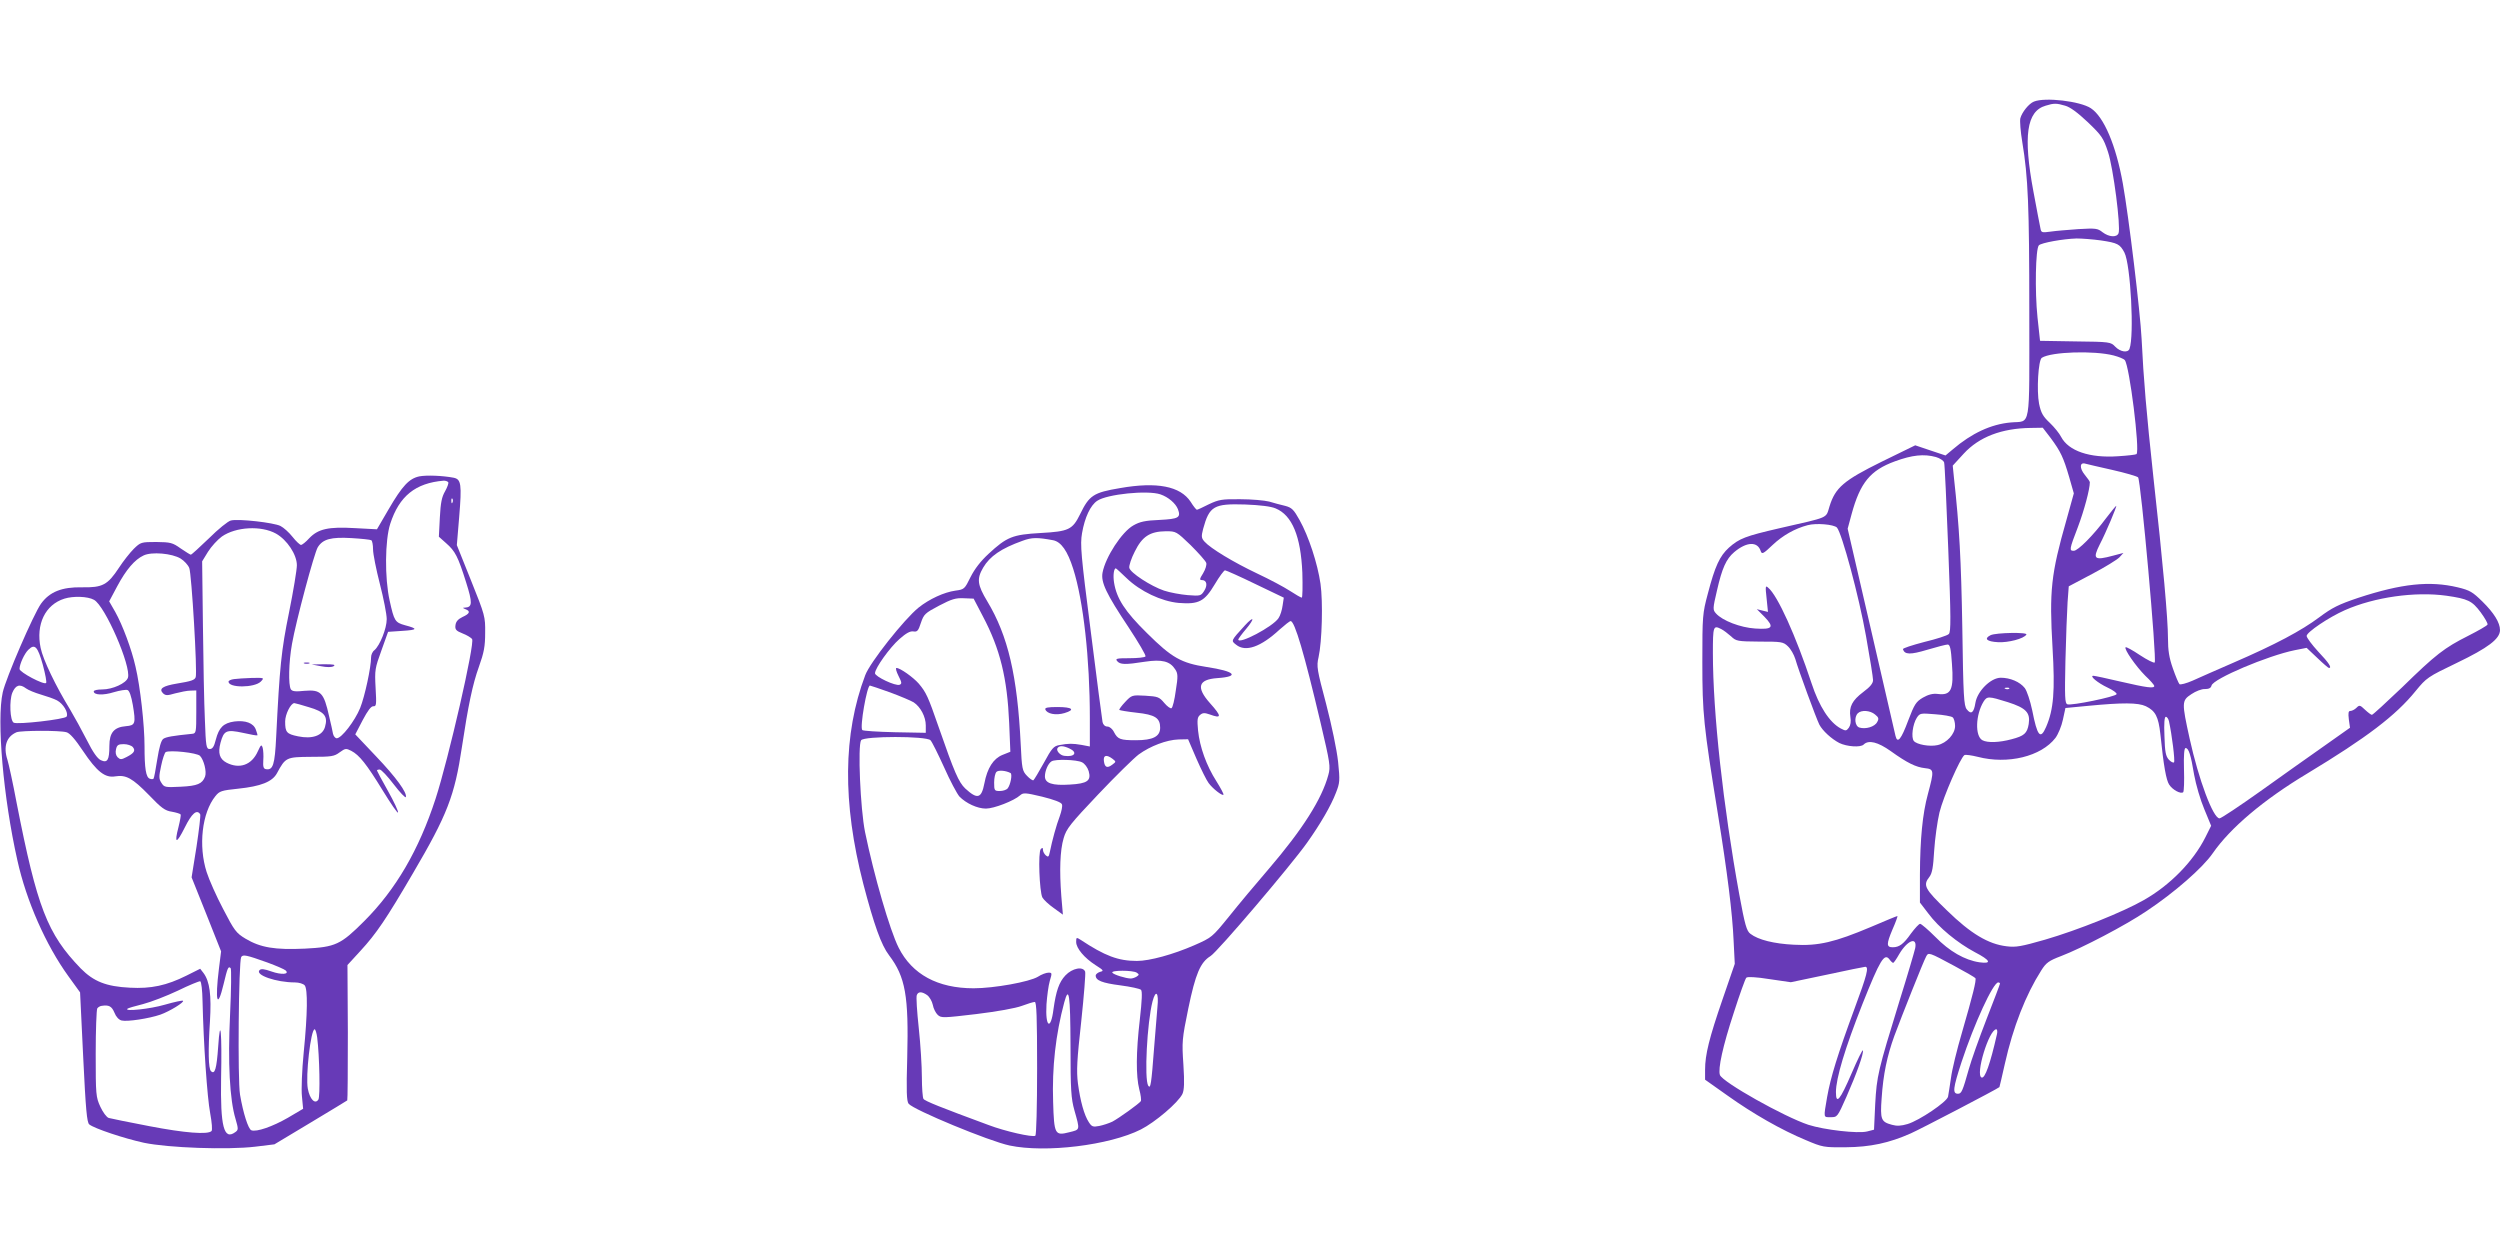 <?xml version="1.0" standalone="no"?>
<!DOCTYPE svg PUBLIC "-//W3C//DTD SVG 20010904//EN"
 "http://www.w3.org/TR/2001/REC-SVG-20010904/DTD/svg10.dtd">
<svg version="1.0" xmlns="http://www.w3.org/2000/svg"
 width="1280pt" height="640pt" viewBox="0 0 1280 640"
 preserveAspectRatio="xMidYMid meet">
<g transform="translate(0,640) scale(0.1,-0.1)"
fill="#673ab7" stroke="none">
<path d="M10414 5880 c-26 -10 -62 -55 -70 -86 -3 -13 1 -67 10 -121 30 -181
36 -326 36 -870 0 -617 10 -556 -95 -566 -101 -9 -200 -55 -297 -138 l-37 -31
-78 26 -77 26 -172 -84 c-194 -96 -237 -132 -267 -229 -20 -63 4 -52 -258
-112 -173 -40 -204 -52 -257 -99 -47 -43 -71 -94 -108 -236 -27 -101 -28 -113
-28 -350 0 -264 6 -322 79 -774 49 -302 75 -513 81 -651 l6 -120 -62 -180
c-69 -200 -90 -285 -90 -362 l0 -51 113 -80 c133 -95 279 -178 402 -229 87
-37 93 -38 205 -37 126 1 223 22 333 71 46 20 443 227 454 237 1 0 13 55 28
120 42 188 107 353 186 477 25 40 39 50 102 74 107 41 329 157 437 230 143 95
288 222 339 296 90 130 260 274 485 409 303 183 453 297 554 422 56 68 61 72
211 144 160 77 221 123 221 168 0 38 -31 88 -90 146 -50 49 -64 58 -127 73
-143 34 -287 19 -509 -54 -101 -34 -133 -50 -200 -100 -91 -68 -224 -139 -439
-232 -82 -36 -177 -77 -209 -92 -32 -14 -63 -22 -67 -18 -5 5 -20 41 -34 81
-19 54 -25 92 -25 155 0 96 -25 378 -75 827 -35 325 -50 497 -60 705 -7 139
-66 628 -96 795 -35 196 -97 342 -164 386 -55 36 -234 57 -291 34z m159 -21
c26 -7 64 -35 117 -85 71 -68 79 -80 103 -152 27 -81 66 -384 54 -416 -9 -23
-49 -20 -82 5 -25 20 -35 21 -123 16 -54 -4 -118 -9 -144 -13 -44 -6 -47 -5
-51 17 -3 13 -19 98 -36 189 -53 284 -35 411 63 439 42 13 55 13 99 0z m184
-690 c86 -13 97 -19 120 -62 32 -62 51 -428 26 -493 -8 -22 -47 -16 -73 11
-23 24 -26 25 -204 27 l-181 3 -13 120 c-14 134 -10 351 7 369 13 13 124 33
193 35 26 0 82 -4 125 -10z m65 -589 c26 -7 52 -17 57 -24 24 -29 78 -462 60
-481 -3 -3 -46 -8 -95 -11 -145 -10 -253 27 -291 99 -9 18 -35 50 -58 72 -35
33 -45 50 -55 98 -13 67 -4 223 14 235 48 31 267 38 368 12z m-323 -422 c52
-70 66 -101 95 -200 l24 -84 -38 -137 c-79 -277 -88 -361 -71 -654 13 -221 6
-315 -33 -405 -29 -67 -45 -48 -71 85 -11 51 -27 99 -38 114 -25 32 -75 53
-123 53 -51 0 -120 -68 -130 -129 -8 -51 -22 -61 -44 -33 -15 18 -18 66 -23
419 -6 348 -15 515 -43 769 l-6 60 56 61 c79 86 194 130 343 132 l62 1 40 -52z
m-587 -98 c20 -6 39 -18 42 -28 3 -9 12 -208 21 -441 14 -356 14 -426 3 -437
-7 -8 -64 -26 -126 -41 -61 -16 -111 -32 -109 -37 9 -28 37 -29 124 -3 50 15
97 27 105 27 12 0 17 -20 22 -99 10 -133 -4 -163 -73 -154 -25 3 -48 -3 -76
-19 -35 -21 -43 -33 -75 -117 -36 -97 -55 -120 -65 -79 -3 13 -59 256 -125
542 l-120 519 20 74 c44 162 96 225 222 271 87 32 148 39 210 22z m903 -66
c66 -15 125 -32 132 -38 14 -13 97 -936 85 -948 -4 -4 -38 13 -76 38 -37 25
-70 43 -73 40 -9 -9 53 -98 101 -146 26 -24 46 -48 46 -52 0 -14 -38 -9 -172
22 -71 17 -134 30 -140 30 -22 0 23 -37 72 -60 28 -13 49 -28 47 -34 -4 -13
-232 -60 -252 -52 -13 4 -14 38 -10 223 3 120 8 255 11 300 l6 81 119 63 c65
34 128 73 140 85 l21 23 -53 -14 c-97 -26 -106 -18 -68 58 30 57 89 197 84
197 -2 0 -25 -28 -51 -62 -66 -89 -145 -168 -166 -168 -24 0 -24 5 21 122 32
85 61 193 61 229 0 4 -12 21 -26 38 -28 34 -26 66 3 57 10 -3 72 -17 138 -32z
m-1410 -295 c25 -27 113 -352 149 -556 20 -111 36 -212 36 -225 0 -17 -15 -35
-50 -61 -57 -43 -74 -76 -66 -128 4 -23 1 -42 -8 -55 -13 -17 -16 -17 -41 -4
-58 31 -111 113 -150 232 -80 242 -174 450 -222 489 -14 13 -15 8 -8 -55 l7
-69 -29 7 -28 7 39 -39 c52 -54 42 -66 -48 -60 -75 5 -167 40 -200 77 -17 19
-17 24 5 118 26 114 47 161 88 196 64 54 120 56 136 5 6 -17 13 -14 61 32 52
49 114 84 179 101 44 12 134 4 150 -12z m3120 -349 c111 -16 132 -26 176 -85
22 -30 38 -58 35 -63 -3 -6 -47 -31 -98 -57 -123 -62 -166 -95 -339 -264 -81
-77 -150 -141 -155 -141 -4 0 -20 12 -35 26 -26 25 -29 25 -44 10 -9 -9 -23
-16 -31 -16 -10 0 -12 -10 -8 -43 l6 -43 -133 -94 c-74 -52 -221 -156 -327
-232 -107 -76 -200 -138 -208 -138 -33 0 -107 199 -153 408 -41 187 -41 195 9
228 22 15 53 27 69 26 20 0 31 5 34 18 9 35 288 153 426 181 l61 12 55 -52
c29 -28 56 -51 59 -51 17 0 0 26 -54 83 -33 36 -60 72 -60 81 0 19 114 96 196
132 152 67 359 96 519 74z m-3712 -171 c12 -6 34 -23 50 -37 26 -25 33 -26
146 -27 112 0 121 -1 145 -24 15 -14 31 -43 38 -65 15 -54 107 -304 123 -336
17 -32 62 -73 102 -94 39 -19 109 -24 125 -8 25 25 73 13 139 -34 85 -61 129
-82 175 -87 47 -5 47 -12 15 -132 -28 -102 -40 -232 -41 -413 l0 -143 43 -56
c53 -72 150 -151 238 -198 81 -42 89 -61 24 -52 -75 11 -154 56 -226 130 -37
37 -72 67 -78 67 -6 0 -27 -23 -47 -50 -38 -54 -60 -70 -93 -70 -33 0 -33 16
-2 90 17 38 28 70 26 70 -3 0 -64 -25 -136 -56 -185 -78 -268 -98 -394 -91
-102 5 -183 25 -223 56 -19 14 -28 44 -57 202 -82 451 -135 928 -135 1235 0
139 2 144 43 123z m1474 -305 c-3 -3 -12 -4 -19 -1 -8 3 -5 6 6 6 11 1 17 -2
13 -5z m-7 -69 c94 -30 116 -54 107 -112 -8 -48 -23 -61 -88 -78 -63 -17 -123
-19 -149 -5 -39 21 -35 131 6 198 18 28 25 28 124 -3z m707 -21 c49 -24 64
-53 74 -142 17 -166 30 -236 45 -259 17 -27 60 -50 72 -39 4 4 6 57 4 117 -2
72 1 109 8 109 16 0 27 -34 44 -137 9 -50 32 -129 52 -176 l35 -85 -30 -60
c-62 -123 -180 -244 -314 -320 -106 -61 -338 -154 -506 -203 -122 -35 -150
-40 -197 -34 -94 11 -184 65 -305 183 -115 111 -125 129 -90 173 14 19 19 49
24 134 4 61 16 148 27 195 20 82 107 280 128 294 6 3 36 -1 68 -9 154 -40 325
2 398 97 14 19 31 60 38 93 l13 60 115 11 c177 17 257 17 297 -2z m-1387 -42
c19 -15 21 -22 11 -39 -12 -24 -59 -38 -91 -28 -23 7 -28 53 -8 73 18 18 63
15 88 -6z m398 -15 c6 -5 12 -25 12 -44 0 -41 -43 -88 -90 -98 -40 -9 -106 3
-121 21 -15 18 -6 86 15 119 16 24 19 24 94 18 42 -3 83 -10 90 -16z m1107
-19 c15 -68 32 -204 26 -211 -4 -4 -16 2 -27 14 -15 17 -20 39 -22 120 -3 66
0 99 7 99 6 0 13 -10 16 -22z m-1299 -1162 c-4 -18 -40 -141 -81 -272 -110
-357 -116 -383 -124 -528 l-6 -130 -35 -9 c-47 -12 -220 8 -301 34 -124 41
-439 218 -453 255 -11 30 15 149 71 319 30 94 59 174 64 179 5 6 50 4 118 -7
l110 -16 186 39 c102 22 190 40 195 40 20 0 9 -42 -54 -212 -88 -239 -123
-353 -141 -454 -19 -111 -20 -104 19 -104 33 0 34 1 80 105 52 118 89 222 84
237 -2 5 -28 -48 -58 -118 -59 -137 -80 -162 -80 -96 0 71 46 224 136 452 90
226 112 262 138 228 7 -10 16 -18 19 -18 3 0 17 20 31 45 42 71 93 91 82 31z
m201 -92 c56 -30 104 -58 107 -62 6 -10 -13 -86 -68 -276 -26 -88 -52 -194
-57 -235 -6 -42 -13 -85 -15 -96 -5 -26 -147 -122 -207 -140 -33 -10 -56 -11
-80 -4 -56 15 -61 27 -53 136 8 122 28 217 65 319 37 100 149 382 163 407 12
22 13 22 145 -49z m233 -90 c0 -3 -31 -85 -69 -182 -38 -98 -79 -213 -91 -257
-31 -110 -37 -125 -55 -125 -29 0 -26 27 18 162 65 197 162 408 188 408 5 0 9
-3 9 -6z m-16 -261 c-34 -150 -61 -226 -78 -220 -34 12 38 247 75 247 5 0 7
-12 3 -27z"/>
<path d="M10192 3148 c-36 -18 -20 -33 38 -36 52 -3 133 18 145 39 9 13 -155
10 -183 -3z"/>
<path d="M2147 3961 c-52 -11 -87 -48 -157 -168 l-60 -103 -113 6 c-136 8
-188 -4 -234 -52 -17 -19 -36 -34 -42 -34 -5 0 -25 18 -43 41 -18 23 -46 48
-62 56 -33 17 -216 38 -254 28 -14 -3 -65 -44 -112 -91 -48 -46 -89 -84 -93
-84 -3 0 -27 15 -52 32 -42 30 -52 32 -125 33 -77 0 -80 -1 -115 -35 -19 -19
-54 -63 -76 -97 -58 -88 -84 -102 -189 -100 -103 2 -166 -23 -210 -84 -38 -53
-180 -381 -196 -454 -32 -143 3 -540 75 -860 46 -208 146 -434 261 -593 l60
-83 16 -332 c13 -269 19 -334 31 -344 26 -21 179 -72 280 -94 125 -26 427 -37
570 -20 l98 12 185 111 c102 61 187 113 188 114 2 1 3 158 3 348 l-2 345 66
72 c82 89 132 163 270 399 175 298 213 396 250 645 32 212 55 323 87 411 26
73 32 104 32 174 1 83 -1 90 -72 267 l-73 182 12 144 c14 168 10 193 -28 201
-58 11 -139 14 -176 7z m148 -30 c3 -5 -5 -26 -16 -46 -17 -29 -23 -58 -27
-135 l-5 -98 37 -33 c47 -41 61 -69 102 -199 34 -107 33 -129 -5 -131 -13 0
-13 -2 2 -8 27 -10 23 -23 -15 -40 -23 -11 -34 -24 -36 -42 -3 -22 3 -29 36
-42 21 -8 43 -21 49 -29 16 -18 -121 -615 -187 -818 -85 -261 -203 -464 -365
-626 -121 -121 -147 -133 -304 -141 -153 -7 -227 5 -304 51 -48 29 -57 41
-114 151 -35 66 -73 152 -85 190 -43 134 -24 304 45 389 21 26 31 29 117 38
115 12 174 35 198 79 44 82 48 83 175 84 104 0 118 2 146 23 29 21 33 21 59 8
42 -22 78 -67 162 -204 41 -67 76 -118 78 -112 2 6 -21 56 -52 111 -31 55 -56
102 -56 104 0 3 6 5 14 5 8 0 40 -34 72 -76 32 -42 60 -71 62 -65 7 22 -49
100 -153 209 l-106 112 38 73 c26 49 43 72 55 71 15 -1 16 8 11 95 -5 91 -3
100 30 191 l34 95 74 5 c78 5 80 11 12 29 -50 14 -55 21 -78 126 -26 116 -24
309 3 393 46 142 129 209 274 221 9 0 19 -3 23 -8z m22 -103 c-3 -8 -6 -5 -6
6 -1 11 2 17 5 13 3 -3 4 -12 1 -19z m-904 -160 c57 -32 107 -108 107 -162 0
-23 -18 -132 -40 -241 -40 -196 -48 -277 -66 -638 -7 -143 -16 -172 -53 -165
-12 2 -15 13 -13 45 2 24 0 52 -3 64 -6 19 -9 17 -25 -18 -31 -70 -94 -92
-160 -58 -36 19 -45 49 -31 102 17 63 30 69 114 51 40 -9 73 -15 75 -13 1 1
-2 14 -8 29 -12 34 -53 49 -110 42 -56 -8 -79 -31 -95 -93 -9 -36 -17 -48 -31
-48 -18 0 -20 12 -25 150 -4 83 -8 299 -10 481 l-4 330 30 49 c17 27 49 62 71
78 72 50 201 57 277 15z m488 -34 c5 -3 9 -24 9 -47 0 -23 16 -103 35 -177 19
-74 35 -155 35 -180 0 -48 -35 -135 -63 -159 -10 -7 -17 -24 -17 -36 0 -51
-32 -200 -56 -260 -27 -66 -95 -155 -120 -155 -7 0 -16 10 -19 23 -2 12 -11
53 -20 90 -27 121 -42 137 -126 130 -46 -5 -63 -3 -70 8 -13 22 -11 137 6 232
20 115 114 466 132 495 26 42 68 53 172 47 52 -3 98 -8 102 -11z m-976 -94
c18 -11 38 -33 44 -48 12 -28 42 -535 33 -559 -5 -15 -23 -21 -97 -33 -71 -12
-93 -26 -71 -49 14 -13 22 -13 63 -1 27 7 62 14 78 14 l30 1 0 -110 c0 -103
-1 -110 -20 -112 -100 -10 -135 -16 -149 -26 -11 -8 -21 -43 -31 -106 -8 -51
-16 -95 -19 -98 -3 -3 -11 -3 -19 0 -20 7 -27 53 -27 166 0 108 -22 306 -46
407 -20 90 -67 215 -104 281 l-31 54 41 77 c46 86 90 137 135 158 41 20 146
11 190 -16z m-444 -211 c57 -30 192 -342 174 -399 -9 -28 -78 -60 -132 -60
-24 0 -43 -4 -43 -10 0 -19 49 -21 103 -4 30 9 62 14 70 11 10 -4 19 -31 27
-76 16 -96 13 -105 -35 -109 -61 -5 -85 -33 -85 -101 0 -73 -10 -89 -44 -73
-17 8 -40 40 -71 102 -25 49 -64 120 -86 157 -73 119 -139 256 -151 316 -25
120 23 221 122 252 45 14 119 12 151 -6z m-262 -332 c13 -48 21 -90 17 -94
-11 -11 -136 55 -136 72 0 24 25 79 45 98 33 33 48 17 74 -76z m-85 -122 c11
-8 44 -22 75 -31 31 -9 68 -22 83 -30 32 -17 60 -64 49 -83 -9 -14 -253 -42
-271 -31 -19 11 -23 113 -7 153 17 40 38 47 71 22z m1448 -96 c79 -23 98 -46
82 -101 -13 -45 -66 -63 -138 -48 -59 12 -66 21 -66 76 0 37 29 94 47 94 3 0
37 -9 75 -21z m-1242 -128 c17 -4 45 -36 85 -96 71 -106 113 -139 165 -130 55
9 88 -9 172 -95 64 -67 83 -81 118 -86 22 -4 42 -10 45 -14 2 -3 -3 -32 -11
-64 -23 -88 -11 -89 32 -3 36 73 62 95 79 68 3 -6 -6 -80 -19 -167 l-25 -156
76 -190 75 -189 -11 -88 c-21 -169 -8 -213 24 -79 20 84 24 93 36 81 4 -4 3
-110 -3 -236 -12 -248 -2 -437 28 -536 15 -52 15 -56 -2 -68 -58 -42 -76 29
-72 277 5 234 -4 326 -15 160 -8 -113 -17 -144 -37 -124 -13 13 -15 104 -5
255 8 134 -1 204 -33 247 l-17 22 -70 -35 c-102 -51 -182 -68 -290 -62 -122 6
-186 32 -252 99 -171 177 -223 312 -328 848 -19 102 -41 201 -47 220 -22 68
-5 119 47 141 24 9 220 10 255 0z m340 -76 c15 -18 7 -31 -32 -51 -27 -14 -32
-14 -46 -1 -9 10 -12 24 -8 41 5 22 12 26 40 26 18 0 39 -7 46 -15z m344 -45
c20 -21 35 -81 26 -106 -14 -37 -39 -48 -125 -52 -79 -4 -84 -3 -98 19 -14 21
-14 32 -2 88 7 35 18 66 23 70 19 12 161 -3 176 -19z m345 -1058 c46 -17 88
-35 94 -41 20 -20 -22 -23 -73 -5 -37 13 -53 15 -61 7 -25 -25 86 -63 181 -63
21 0 43 -7 50 -15 16 -19 15 -144 -5 -343 -9 -92 -13 -191 -9 -226 l6 -63 -78
-46 c-78 -45 -161 -74 -187 -64 -16 6 -42 88 -58 182 -13 75 -7 683 6 705 9
14 25 11 134 -28z m-332 -198 c5 -218 24 -494 39 -573 9 -49 12 -87 7 -92 -19
-19 -136 -10 -318 25 -104 20 -198 39 -208 42 -11 3 -30 29 -43 57 -23 50 -24
61 -24 272 0 121 4 225 8 232 4 6 14 12 22 13 38 6 52 -2 66 -35 8 -21 23 -37
37 -40 28 -7 140 10 198 30 48 17 124 64 116 71 -3 3 -44 -6 -93 -20 -75 -22
-208 -36 -192 -21 2 3 39 14 80 24 42 11 122 42 179 69 57 28 109 49 114 48 6
-2 11 -46 12 -102z m587 -186 c12 -96 16 -304 6 -318 -17 -26 -44 2 -54 56
-12 64 15 304 35 304 4 0 10 -19 13 -42z"/>
<path d="M1198 2923 c-16 -2 -28 -8 -28 -13 0 -33 132 -32 165 0 19 20 19 20
-45 19 -36 -1 -77 -4 -92 -6z"/>
<path d="M1558 3003 c6 -2 18 -2 25 0 6 3 1 5 -13 5 -14 0 -19 -2 -12 -5z"/>
<path d="M1643 2989 c31 -6 54 -6 65 0 12 8 0 10 -48 10 l-65 -1 48 -9z"/>
<path d="M5735 3901 c-137 -23 -158 -37 -205 -134 -39 -79 -58 -88 -202 -96
-144 -8 -173 -20 -267 -107 -40 -37 -71 -77 -92 -119 -30 -61 -32 -63 -77 -69
-58 -8 -134 -43 -189 -87 -74 -60 -249 -281 -273 -346 -114 -302 -117 -652
-10 -1068 55 -210 92 -314 132 -366 84 -111 101 -208 93 -524 -5 -173 -3 -223
7 -236 26 -32 413 -192 517 -214 184 -39 511 1 672 82 73 37 191 137 213 182
9 20 11 57 5 150 -8 117 -7 131 25 287 37 179 62 237 114 269 35 21 411 463
494 580 67 94 123 190 148 256 20 51 21 61 11 159 -7 63 -32 183 -61 295 -47
177 -50 193 -39 240 18 81 23 283 10 376 -15 104 -61 244 -107 326 -30 54 -40
64 -74 73 -22 5 -59 15 -82 22 -24 6 -90 12 -148 12 -95 1 -110 -2 -161 -26
-31 -16 -58 -28 -61 -28 -3 0 -18 18 -32 41 -53 80 -173 103 -361 70z m206
-32 c41 -14 78 -46 90 -76 16 -43 4 -50 -94 -55 -73 -3 -101 -9 -134 -28 -59
-33 -143 -162 -158 -242 -9 -49 18 -107 134 -281 50 -76 89 -142 86 -148 -4
-5 -40 -9 -82 -9 -66 0 -74 -2 -63 -15 15 -18 41 -19 142 -3 87 13 128 3 155
-39 14 -21 15 -35 3 -109 -6 -46 -16 -87 -22 -90 -5 -3 -22 9 -37 27 -26 31
-33 33 -97 37 -68 4 -70 3 -103 -32 -19 -20 -32 -38 -30 -41 3 -2 42 -9 88
-14 95 -10 121 -27 121 -77 0 -45 -37 -64 -124 -64 -80 0 -93 5 -112 41 -8 17
-23 29 -34 29 -12 0 -22 9 -25 23 -2 12 -30 220 -60 462 -51 397 -55 446 -45
505 14 81 43 143 78 166 50 34 257 55 323 33z m590 -72 c85 -35 129 -143 137
-329 2 -71 1 -128 -3 -128 -4 0 -32 16 -61 35 -29 19 -104 59 -168 89 -120 57
-238 128 -269 163 -16 18 -17 26 -7 65 32 117 55 130 215 125 78 -3 133 -10
156 -20z m-435 -188 c40 -40 76 -80 80 -91 3 -10 -4 -33 -16 -53 -19 -30 -19
-35 -6 -35 25 0 30 -27 11 -56 -16 -25 -20 -26 -84 -21 -36 3 -91 13 -121 23
-68 23 -174 92 -178 117 -2 11 10 48 28 83 38 77 77 103 159 104 53 0 54 -1
127 -71z m-704 25 c41 -8 74 -55 103 -147 52 -164 85 -460 85 -763 l0 -146
-42 8 c-47 8 -67 8 -115 -1 -28 -5 -38 -16 -78 -90 -26 -47 -50 -87 -54 -90
-4 -2 -19 8 -33 23 -24 25 -26 36 -32 162 -17 350 -65 555 -171 731 -51 85
-55 115 -21 173 34 58 92 98 201 137 48 18 76 18 157 3z m375 -193 c71 -69
180 -120 268 -128 103 -8 132 7 185 96 23 39 47 71 52 71 5 0 75 -31 155 -70
l146 -70 -6 -40 c-3 -23 -12 -52 -21 -65 -29 -44 -206 -137 -206 -109 0 3 18
28 41 55 45 54 40 68 -7 17 -73 -80 -72 -78 -45 -99 48 -39 126 -12 223 78 26
23 51 43 56 43 21 0 70 -167 153 -519 49 -209 52 -226 40 -269 -33 -123 -132
-279 -306 -482 -64 -74 -155 -183 -202 -242 -87 -107 -88 -108 -179 -148 -108
-47 -228 -80 -293 -80 -96 0 -164 26 -288 108 -22 14 -23 13 -23 -11 0 -32 42
-82 100 -119 41 -26 43 -29 22 -34 -12 -4 -22 -12 -22 -19 0 -25 33 -38 126
-50 53 -7 100 -17 106 -23 7 -7 5 -54 -6 -151 -20 -172 -20 -290 -3 -358 8
-29 11 -56 8 -61 -9 -13 -112 -87 -146 -105 -17 -8 -47 -18 -67 -22 -32 -6
-38 -4 -53 19 -24 36 -44 109 -56 199 -8 65 -5 119 17 318 14 132 23 246 20
254 -11 29 -66 18 -101 -19 -33 -35 -48 -80 -61 -172 -14 -113 -43 -94 -36 24
3 42 10 96 17 120 12 40 12 42 -7 42 -11 0 -36 -9 -54 -21 -43 -26 -224 -59
-329 -59 -184 0 -315 71 -384 208 -45 89 -126 369 -172 592 -24 119 -38 444
-20 470 15 22 334 22 355 0 8 -8 39 -71 70 -139 30 -68 66 -135 78 -149 34
-35 92 -62 136 -62 41 0 144 40 175 68 16 14 25 14 113 -7 60 -15 98 -29 101
-39 4 -8 -2 -36 -11 -61 -17 -44 -39 -124 -51 -184 -5 -24 -8 -27 -20 -17 -8
7 -15 20 -15 28 0 12 -3 13 -11 5 -15 -15 -7 -219 8 -248 6 -11 32 -36 58 -54
l47 -34 -8 94 c-10 131 -7 235 12 298 14 48 33 72 177 224 89 94 182 185 207
204 59 43 143 75 204 77 l49 1 43 -100 c24 -55 52 -111 62 -124 21 -29 70 -67
76 -60 3 2 -14 34 -36 69 -51 80 -85 174 -94 260 -5 55 -4 68 11 80 13 11 23
11 49 2 62 -23 62 -10 1 58 -72 81 -60 121 37 128 118 8 92 35 -54 57 -130 20
-178 47 -305 173 -114 112 -156 178 -169 259 -6 37 -1 73 9 73 2 0 26 -22 54
-49z m-735 -196 c89 -168 125 -317 135 -547 l6 -147 -40 -16 c-47 -19 -78 -67
-93 -146 -15 -78 -36 -83 -98 -26 -34 33 -55 81 -137 317 -53 153 -63 175
-101 220 -28 32 -95 80 -114 80 -6 0 -1 -18 10 -40 18 -35 18 -41 6 -46 -21
-8 -126 42 -126 59 0 26 76 132 125 175 35 31 56 42 72 39 19 -3 25 3 38 44
15 44 21 50 93 88 65 34 85 40 127 38 l50 -2 47 -90z m-475 -390 c54 -20 108
-43 121 -51 35 -23 62 -74 62 -118 l0 -38 -159 3 c-88 2 -162 7 -166 11 -14
13 24 228 39 228 3 0 49 -16 103 -35z m918 -287 c44 -20 28 -45 -25 -38 -22 2
-43 26 -36 39 9 14 29 14 61 -1z m221 -53 c19 -15 19 -15 -1 -30 -26 -20 -39
-14 -43 18 -4 31 13 35 44 12z m-156 -18 c14 -7 28 -26 34 -45 14 -49 -6 -64
-96 -69 -91 -6 -128 7 -128 42 0 28 16 66 34 77 18 12 129 9 156 -5z m-366
-55 c10 -6 0 -60 -15 -79 -6 -7 -24 -13 -40 -13 -27 0 -29 2 -29 43 0 24 5 48
12 55 10 10 48 7 72 -6z m646 -1022 c13 -9 13 -11 0 -20 -8 -5 -22 -10 -30
-10 -25 0 -89 20 -95 30 -8 13 105 13 125 0z m-1073 -115 c12 -9 25 -31 29
-50 3 -18 15 -42 25 -51 18 -17 28 -16 198 4 107 13 201 30 233 42 29 11 59
20 66 20 9 0 12 -75 12 -339 0 -201 -4 -342 -9 -346 -15 -9 -156 23 -240 55
-244 90 -327 123 -333 134 -4 6 -8 56 -8 111 0 55 -7 169 -16 252 -9 84 -14
159 -10 168 7 19 26 19 53 0z m734 -257 c0 -230 3 -272 20 -333 29 -103 30
-98 -26 -112 -74 -19 -78 -12 -83 155 -6 177 13 346 57 510 24 88 31 41 32
-220z m445 195 c-3 -38 -11 -131 -17 -208 -14 -185 -18 -212 -30 -194 -21 33
-6 324 22 432 17 64 33 45 25 -30z"/>
<path d="M5352 2768 c8 -23 54 -32 98 -19 57 17 41 31 -36 31 -48 0 -65 -3
-62 -12z"/>
</g>
</svg>
